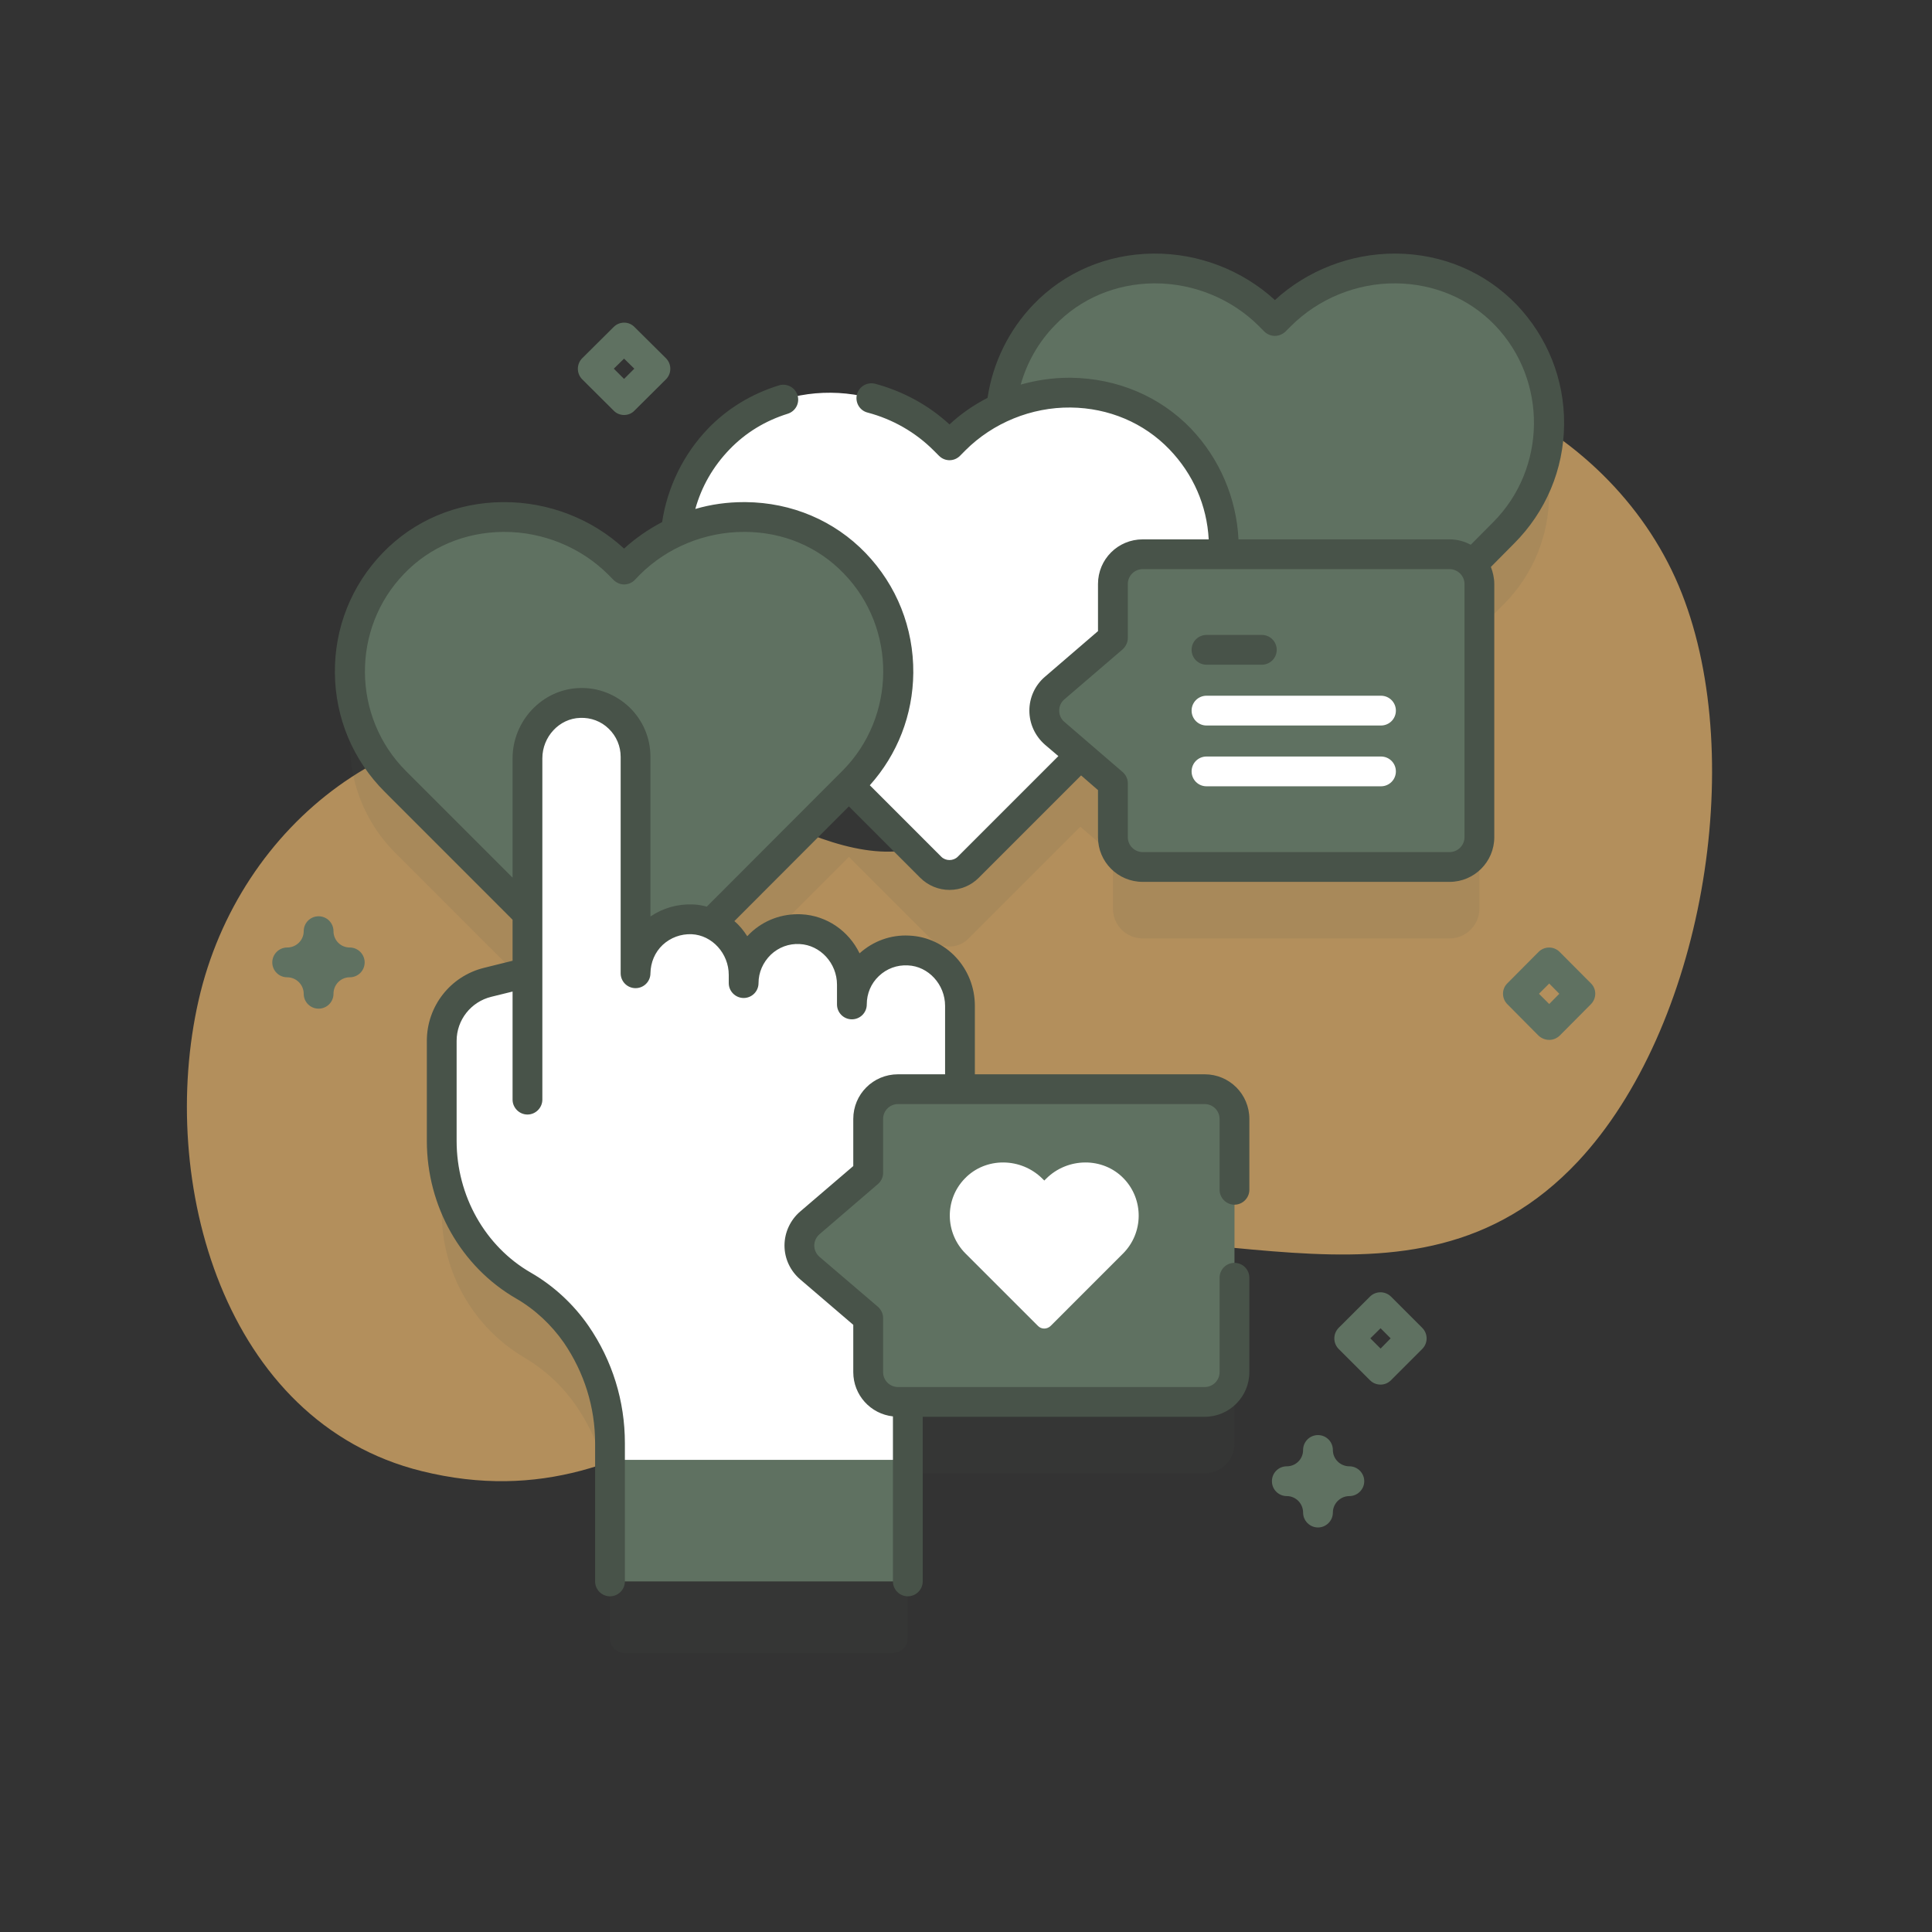 <svg xmlns="http://www.w3.org/2000/svg" xmlns:xlink="http://www.w3.org/1999/xlink" width="50" viewBox="0 0 37.5 37.5" height="50" preserveAspectRatio="xMidYMid meet"><rect x="0" y="0" width="37.5" height="37.5" fill="#333333" stroke="none"/><defs><clipPath id="6b43752029"><path d="M 3.625 7 L 33.23 7 L 33.23 29 L 3.625 29 Z M 3.625 7 " clip-rule="nonzero"></path></clipPath></defs><g clip-path="url(#6b43752029)"><path fill="#fcc374" d="M 32.645 11.52 C 31.355 8.23 27.371 6.258 24 7.566 C 20.148 9.055 21.426 15.18 17.93 16.418 C 16.039 17.086 13.246 14.586 11.34 14.203 C 7.82 13.496 4.637 15.98 3.855 19.414 C 3.055 22.922 4.336 27.605 8.188 28.555 C 12.777 29.688 15.168 25.562 19.016 24.379 C 22.965 23.164 27.355 26.035 30.629 22.543 C 33.043 19.961 33.926 14.777 32.645 11.52 Z M 32.645 11.52 " fill-opacity="0.635" fill-rule="nonzero"></path></g><path fill="#485349" d="M 29.227 7.5 C 28.051 6.277 26.066 6.297 24.867 7.496 L 24.746 7.617 L 24.621 7.496 C 23.422 6.293 21.438 6.277 20.262 7.504 C 19.773 8.012 19.5 8.648 19.438 9.297 C 19.109 9.449 18.801 9.66 18.535 9.926 L 18.43 10.031 L 18.305 9.906 C 17.105 8.707 15.121 8.688 13.945 9.914 C 13.461 10.422 13.184 11.059 13.121 11.711 C 12.793 11.859 12.484 12.07 12.219 12.336 L 12.113 12.441 L 11.992 12.32 C 10.793 11.121 8.809 11.102 7.633 12.324 C 6.496 13.508 6.508 15.391 7.676 16.559 L 10.238 19.121 L 10.238 20.266 L 9.469 20.453 C 8.941 20.582 8.574 21.055 8.574 21.594 L 8.574 23.531 C 8.574 24.691 9.184 25.766 10.184 26.355 C 10.574 26.586 10.918 26.902 11.184 27.289 C 11.613 27.91 11.84 28.645 11.84 29.398 L 11.84 31.797 C 11.84 31.957 11.969 32.086 12.129 32.086 L 17.328 32.086 C 17.488 32.086 17.617 31.957 17.617 31.797 L 17.617 28.926 C 17.617 28.816 17.625 28.707 17.641 28.598 L 23.383 28.598 C 23.703 28.598 23.961 28.34 23.961 28.02 L 23.961 23.105 C 23.961 22.785 23.703 22.527 23.383 22.527 L 18.633 22.527 L 18.633 20.91 C 18.633 20.34 18.188 19.855 17.617 19.836 C 17.023 19.816 16.535 20.293 16.535 20.883 L 16.535 20.5 C 16.535 19.93 16.09 19.441 15.52 19.422 C 14.926 19.402 14.434 19.879 14.434 20.473 L 14.434 20.309 C 14.434 19.871 14.172 19.48 13.793 19.316 L 16.477 16.633 L 18.066 18.223 C 18.266 18.422 18.594 18.422 18.793 18.223 L 20.969 16.047 L 21.602 16.59 L 21.602 17.637 C 21.602 17.957 21.859 18.215 22.18 18.215 L 28.137 18.215 C 28.453 18.215 28.715 17.957 28.715 17.637 L 28.715 12.723 C 28.715 12.578 28.66 12.445 28.57 12.344 L 29.184 11.734 C 30.348 10.566 30.363 8.688 29.227 7.5 Z M 29.227 7.5 " fill-opacity="0.1" fill-rule="nonzero"></path><path fill="#5f7161" d="M 29.223 6.109 C 28.047 4.891 26.047 4.926 24.852 6.125 L 24.746 6.23 L 24.641 6.125 C 23.441 4.926 21.441 4.891 20.266 6.109 C 19.125 7.297 19.141 9.18 20.309 10.348 L 24.383 14.422 C 24.582 14.621 24.906 14.621 25.109 14.422 L 29.184 10.348 C 30.352 9.18 30.363 7.297 29.223 6.109 Z M 29.223 6.109 " fill-opacity="1" fill-rule="nonzero"></path><path fill="#ffffff" d="M 22.906 8.523 C 21.73 7.301 19.734 7.34 18.535 8.539 L 18.43 8.641 L 18.324 8.539 C 17.125 7.34 15.125 7.301 13.949 8.523 C 12.809 9.707 12.824 11.59 13.992 12.758 L 18.066 16.832 C 18.266 17.035 18.594 17.035 18.793 16.832 L 22.867 12.758 C 24.035 11.59 24.047 9.707 22.906 8.523 Z M 22.906 8.523 " fill-opacity="1" fill-rule="nonzero"></path><path fill="#5f7161" d="M 16.594 10.934 C 15.418 9.715 13.418 9.75 12.219 10.949 L 12.113 11.055 L 12.008 10.949 C 10.809 9.75 8.812 9.715 7.637 10.934 C 6.496 12.117 6.508 14.004 7.676 15.172 L 11.75 19.246 C 11.949 19.445 12.277 19.445 12.477 19.246 L 16.551 15.172 C 17.719 14.004 17.734 12.117 16.594 10.934 Z M 16.594 10.934 " fill-opacity="1" fill-rule="nonzero"></path><path fill="#ffffff" d="M 18.633 19.523 L 18.633 24.168 C 18.633 24.926 18.406 25.668 17.988 26.297 C 17.742 26.664 17.621 27.098 17.621 27.539 L 17.621 28.336 L 17.328 28.625 L 12.129 28.625 L 11.84 28.336 L 11.84 28.012 C 11.84 27.258 11.613 26.52 11.184 25.898 C 10.914 25.508 10.562 25.184 10.16 24.953 C 9.164 24.379 8.574 23.293 8.574 22.145 L 8.574 20.203 C 8.574 19.664 8.941 19.195 9.465 19.066 L 10.238 18.875 L 10.238 14.719 C 10.238 14.148 10.684 13.664 11.25 13.645 C 11.848 13.621 12.336 14.102 12.336 14.691 L 12.336 18.891 C 12.34 18.293 12.836 17.816 13.438 17.844 C 14.004 17.871 14.434 18.359 14.434 18.922 L 14.434 19.082 C 14.434 18.488 14.934 18.008 15.535 18.035 C 16.098 18.062 16.535 18.547 16.535 19.113 L 16.535 19.496 C 16.535 18.898 17.031 18.418 17.633 18.449 C 18.199 18.473 18.633 18.961 18.633 19.523 Z M 18.633 19.523 " fill-opacity="1" fill-rule="nonzero"></path><path fill="#5f7161" d="M 11.84 28.336 L 17.617 28.336 L 17.617 30.695 L 11.84 30.695 Z M 11.84 28.336 " fill-opacity="1" fill-rule="nonzero"></path><path fill="#5f7161" d="M 23.961 26.633 L 23.961 21.719 C 23.961 21.398 23.703 21.141 23.383 21.141 L 17.43 21.141 C 17.109 21.141 16.852 21.398 16.852 21.719 L 16.852 22.766 L 15.719 23.734 C 15.449 23.965 15.449 24.383 15.719 24.613 L 16.852 25.582 L 16.852 26.633 C 16.852 26.953 17.109 27.211 17.43 27.211 L 23.383 27.211 C 23.703 27.211 23.961 26.953 23.961 26.633 Z M 23.961 26.633 " fill-opacity="1" fill-rule="nonzero"></path><path fill="#5f7161" d="M 28.715 16.25 L 28.715 11.336 C 28.715 11.016 28.453 10.758 28.137 10.758 L 22.18 10.758 C 21.859 10.758 21.602 11.016 21.602 11.336 L 21.602 12.383 L 20.469 13.355 C 20.203 13.586 20.203 14 20.469 14.23 L 21.602 15.203 L 21.602 16.25 C 21.602 16.57 21.859 16.828 22.18 16.828 L 28.137 16.828 C 28.453 16.828 28.715 16.57 28.715 16.25 Z M 28.715 16.25 " fill-opacity="1" fill-rule="nonzero"></path><path fill="#485349" d="M 30.359 8.238 C 30.367 7.363 30.035 6.539 29.434 5.91 C 28.824 5.281 28 4.93 27.102 4.922 C 27.094 4.922 27.082 4.922 27.07 4.922 C 26.211 4.922 25.371 5.25 24.746 5.824 C 24.109 5.242 23.262 4.914 22.387 4.922 C 21.488 4.93 20.664 5.281 20.059 5.91 C 19.582 6.406 19.27 7.043 19.168 7.723 C 18.902 7.859 18.652 8.031 18.43 8.238 C 18.023 7.863 17.527 7.594 16.988 7.449 C 16.832 7.41 16.676 7.5 16.633 7.656 C 16.594 7.809 16.684 7.969 16.84 8.008 C 17.328 8.137 17.77 8.391 18.121 8.742 L 18.227 8.848 C 18.34 8.961 18.52 8.961 18.633 8.848 L 18.738 8.742 C 19.273 8.207 20.02 7.902 20.781 7.91 C 21.52 7.918 22.203 8.207 22.699 8.723 C 23.16 9.203 23.426 9.812 23.461 10.469 L 22.18 10.469 C 21.699 10.469 21.312 10.855 21.312 11.336 L 21.312 12.25 L 20.281 13.137 C 20.09 13.301 19.98 13.539 19.98 13.793 C 19.98 14.047 20.09 14.285 20.281 14.453 L 20.543 14.676 L 18.59 16.629 C 18.504 16.715 18.355 16.715 18.27 16.629 L 16.883 15.242 C 17.422 14.641 17.719 13.875 17.727 13.062 C 17.734 12.188 17.406 11.363 16.801 10.734 C 16.195 10.105 15.367 9.754 14.473 9.746 C 14.461 9.746 14.449 9.746 14.441 9.746 C 14.117 9.746 13.801 9.789 13.496 9.879 C 13.617 9.445 13.84 9.055 14.16 8.723 C 14.473 8.398 14.852 8.168 15.289 8.031 C 15.441 7.984 15.527 7.824 15.48 7.672 C 15.434 7.52 15.273 7.434 15.121 7.48 C 14.594 7.641 14.117 7.93 13.742 8.32 C 13.266 8.816 12.953 9.457 12.852 10.133 C 12.586 10.273 12.336 10.445 12.113 10.648 C 11.488 10.07 10.648 9.746 9.789 9.746 C 9.777 9.746 9.766 9.746 9.754 9.746 C 8.859 9.754 8.031 10.105 7.426 10.734 C 6.82 11.363 6.492 12.188 6.5 13.062 C 6.508 13.934 6.852 14.758 7.473 15.375 L 9.949 17.852 L 9.949 18.648 L 9.398 18.785 C 8.742 18.945 8.285 19.531 8.285 20.203 L 8.285 22.145 C 8.285 23.414 8.949 24.586 10.016 25.203 C 10.383 25.414 10.703 25.715 10.945 26.062 C 11.34 26.641 11.551 27.312 11.551 28.012 L 11.551 30.695 C 11.551 30.855 11.68 30.984 11.84 30.984 C 12 30.984 12.129 30.855 12.129 30.695 L 12.129 28.012 C 12.129 27.195 11.887 26.41 11.422 25.734 C 11.133 25.316 10.746 24.957 10.305 24.703 C 9.414 24.191 8.863 23.207 8.863 22.145 L 8.863 20.203 C 8.863 19.797 9.141 19.445 9.535 19.348 L 9.949 19.246 L 9.949 21.344 C 9.949 21.5 10.078 21.633 10.238 21.633 C 10.398 21.633 10.527 21.5 10.527 21.344 L 10.527 14.719 C 10.527 14.301 10.855 13.945 11.262 13.934 C 11.469 13.926 11.668 14 11.816 14.145 C 11.965 14.289 12.047 14.484 12.047 14.691 L 12.047 18.891 C 12.047 19.051 12.176 19.18 12.336 19.18 C 12.496 19.18 12.625 19.051 12.625 18.891 C 12.629 18.68 12.711 18.484 12.863 18.34 C 13.016 18.199 13.215 18.125 13.426 18.133 C 13.824 18.152 14.145 18.508 14.145 18.922 L 14.145 19.082 C 14.145 19.242 14.277 19.371 14.434 19.371 C 14.594 19.371 14.723 19.242 14.723 19.082 C 14.723 18.875 14.809 18.68 14.961 18.531 C 15.113 18.387 15.312 18.312 15.523 18.324 C 15.922 18.344 16.246 18.695 16.246 19.113 L 16.246 19.496 C 16.246 19.656 16.375 19.785 16.535 19.785 C 16.695 19.785 16.824 19.656 16.824 19.496 C 16.824 19.285 16.906 19.09 17.059 18.945 C 17.211 18.801 17.41 18.727 17.621 18.738 C 18.02 18.754 18.344 19.109 18.344 19.523 L 18.344 20.852 L 17.43 20.852 C 16.949 20.852 16.562 21.238 16.562 21.719 L 16.562 22.633 L 15.531 23.516 C 15.34 23.68 15.227 23.922 15.227 24.176 C 15.227 24.43 15.34 24.668 15.531 24.832 L 16.562 25.715 L 16.562 26.633 C 16.562 27.078 16.898 27.445 17.332 27.492 C 17.332 27.508 17.332 27.523 17.332 27.539 L 17.332 30.695 C 17.332 30.855 17.461 30.984 17.621 30.984 C 17.777 30.984 17.91 30.855 17.91 30.695 L 17.91 27.539 C 17.91 27.527 17.91 27.512 17.91 27.5 L 23.383 27.5 C 23.863 27.5 24.25 27.109 24.25 26.633 L 24.25 24.801 C 24.25 24.641 24.121 24.512 23.961 24.512 C 23.801 24.512 23.672 24.641 23.672 24.801 L 23.672 26.633 C 23.672 26.793 23.543 26.922 23.383 26.922 L 17.43 26.922 C 17.27 26.922 17.141 26.793 17.141 26.633 L 17.141 25.582 C 17.141 25.5 17.102 25.418 17.039 25.363 L 15.906 24.395 C 15.844 24.34 15.805 24.262 15.805 24.176 C 15.805 24.09 15.844 24.012 15.906 23.957 L 17.039 22.984 C 17.102 22.93 17.141 22.852 17.141 22.766 L 17.141 21.719 C 17.141 21.559 17.27 21.43 17.43 21.43 L 23.383 21.43 C 23.543 21.43 23.672 21.559 23.672 21.719 L 23.672 23.094 C 23.672 23.25 23.801 23.383 23.961 23.383 C 24.121 23.383 24.25 23.25 24.25 23.094 L 24.25 21.719 C 24.25 21.238 23.863 20.852 23.383 20.852 L 18.922 20.852 L 18.922 19.523 C 18.922 18.793 18.363 18.191 17.648 18.16 C 17.289 18.141 16.949 18.266 16.684 18.504 C 16.477 18.074 16.051 17.77 15.551 17.746 C 15.18 17.73 14.828 17.859 14.562 18.113 C 14.543 18.133 14.523 18.152 14.504 18.172 C 14.434 18.062 14.352 17.961 14.254 17.879 L 16.477 15.652 L 17.859 17.035 C 18.012 17.188 18.215 17.273 18.43 17.273 C 18.645 17.273 18.848 17.188 18.996 17.039 L 20.984 15.051 L 21.312 15.336 L 21.312 16.25 C 21.312 16.73 21.699 17.117 22.18 17.117 L 28.137 17.117 C 28.613 17.117 29.004 16.73 29.004 16.25 L 29.004 11.336 C 29.004 11.219 28.977 11.105 28.938 11.004 L 29.387 10.551 C 30.004 9.934 30.352 9.113 30.359 8.238 Z M 13.453 17.555 C 13.152 17.543 12.867 17.625 12.625 17.789 L 12.625 14.691 C 12.625 14.324 12.48 13.984 12.219 13.73 C 11.953 13.477 11.605 13.34 11.242 13.355 C 10.527 13.379 9.949 13.992 9.949 14.719 L 9.949 17.035 L 7.879 14.965 C 6.832 13.918 6.816 12.199 7.844 11.137 C 8.34 10.617 9.023 10.332 9.762 10.324 C 9.77 10.324 9.777 10.324 9.789 10.324 C 10.543 10.324 11.277 10.625 11.805 11.152 L 11.91 11.258 C 11.965 11.312 12.039 11.344 12.113 11.344 C 12.191 11.344 12.266 11.312 12.32 11.258 L 12.422 11.152 C 12.953 10.625 13.684 10.324 14.441 10.324 C 14.449 10.324 14.457 10.324 14.465 10.324 C 15.207 10.328 15.887 10.617 16.383 11.137 C 17.41 12.199 17.395 13.918 16.348 14.965 L 13.719 17.598 C 13.633 17.574 13.543 17.559 13.453 17.555 Z M 28.426 16.25 C 28.426 16.41 28.293 16.539 28.137 16.539 L 22.18 16.539 C 22.02 16.539 21.891 16.41 21.891 16.25 L 21.891 15.203 C 21.891 15.117 21.852 15.039 21.789 14.984 L 20.66 14.012 C 20.594 13.957 20.559 13.879 20.559 13.793 C 20.559 13.707 20.594 13.629 20.66 13.574 L 21.789 12.605 C 21.852 12.547 21.891 12.469 21.891 12.383 L 21.891 11.336 C 21.891 11.176 22.02 11.047 22.18 11.047 L 28.137 11.047 C 28.293 11.047 28.426 11.176 28.426 11.336 Z M 28.547 10.574 C 28.426 10.508 28.285 10.469 28.137 10.469 L 24.039 10.469 C 24 9.668 23.672 8.902 23.117 8.32 C 22.512 7.691 21.684 7.344 20.785 7.332 C 20.777 7.332 20.766 7.332 20.754 7.332 C 20.434 7.332 20.117 7.379 19.812 7.465 C 19.934 7.035 20.156 6.641 20.477 6.312 C 20.973 5.797 21.652 5.508 22.391 5.5 C 22.402 5.5 22.41 5.5 22.418 5.5 C 23.172 5.5 23.906 5.801 24.434 6.328 L 24.539 6.434 C 24.594 6.488 24.668 6.52 24.746 6.52 C 24.82 6.52 24.895 6.488 24.949 6.438 L 25.055 6.332 C 25.59 5.797 26.332 5.492 27.098 5.5 C 27.836 5.508 28.52 5.797 29.016 6.312 C 30.043 7.379 30.023 9.098 28.977 10.141 Z M 28.547 10.574 " fill-opacity="1" fill-rule="nonzero"></path><path fill="#485349" d="M 24.492 12.902 L 23.418 12.902 C 23.258 12.902 23.129 12.773 23.129 12.613 C 23.129 12.453 23.258 12.324 23.418 12.324 L 24.492 12.324 C 24.652 12.324 24.781 12.453 24.781 12.613 C 24.781 12.773 24.652 12.902 24.492 12.902 Z M 24.492 12.902 " fill-opacity="1" fill-rule="nonzero"></path><path fill="#ffffff" d="M 26.805 14.082 L 23.418 14.082 C 23.258 14.082 23.129 13.953 23.129 13.793 C 23.129 13.633 23.258 13.504 23.418 13.504 L 26.805 13.504 C 26.965 13.504 27.094 13.633 27.094 13.793 C 27.094 13.953 26.965 14.082 26.805 14.082 Z M 26.805 14.082 " fill-opacity="1" fill-rule="nonzero"></path><path fill="#ffffff" d="M 26.805 15.262 L 23.418 15.262 C 23.258 15.262 23.129 15.133 23.129 14.973 C 23.129 14.812 23.258 14.684 23.418 14.684 L 26.805 14.684 C 26.965 14.684 27.094 14.812 27.094 14.973 C 27.094 15.133 26.965 15.262 26.805 15.262 Z M 26.805 15.262 " fill-opacity="1" fill-rule="nonzero"></path><path fill="#ffffff" d="M 21.812 22.875 C 21.406 22.453 20.719 22.465 20.305 22.879 L 20.27 22.914 L 20.234 22.879 C 19.82 22.465 19.133 22.453 18.727 22.875 C 18.332 23.281 18.34 23.93 18.742 24.332 L 20.145 25.734 C 20.211 25.805 20.324 25.805 20.395 25.734 L 21.797 24.332 C 22.199 23.93 22.203 23.281 21.812 22.875 Z M 21.812 22.875 " fill-opacity="1" fill-rule="nonzero"></path><path fill="#5f7161" d="M 25.582 29.648 C 25.422 29.648 25.293 29.516 25.293 29.359 C 25.293 29.184 25.152 29.039 24.977 29.039 C 24.816 29.039 24.688 28.91 24.688 28.75 C 24.688 28.59 24.816 28.461 24.977 28.461 C 25.152 28.461 25.293 28.32 25.293 28.145 C 25.293 27.984 25.422 27.855 25.582 27.855 C 25.742 27.855 25.871 27.984 25.871 28.145 C 25.871 28.32 26.016 28.461 26.191 28.461 C 26.348 28.461 26.48 28.59 26.48 28.75 C 26.48 28.91 26.348 29.039 26.191 29.039 C 26.016 29.039 25.871 29.184 25.871 29.359 C 25.871 29.516 25.742 29.648 25.582 29.648 Z M 25.582 29.648 " fill-opacity="1" fill-rule="nonzero"></path><path fill="#5f7161" d="M 6.184 19.578 C 6.023 19.578 5.895 19.449 5.895 19.289 C 5.895 19.113 5.75 18.969 5.574 18.969 C 5.414 18.969 5.285 18.84 5.285 18.68 C 5.285 18.523 5.414 18.391 5.574 18.391 C 5.75 18.391 5.895 18.25 5.895 18.074 C 5.895 17.914 6.023 17.785 6.184 17.785 C 6.344 17.785 6.473 17.914 6.473 18.074 C 6.473 18.25 6.613 18.391 6.789 18.391 C 6.949 18.391 7.078 18.523 7.078 18.68 C 7.078 18.84 6.949 18.969 6.789 18.969 C 6.613 18.969 6.473 19.113 6.473 19.289 C 6.473 19.449 6.344 19.578 6.184 19.578 Z M 6.184 19.578 " fill-opacity="1" fill-rule="nonzero"></path><path fill="#5f7161" d="M 26.797 26.875 C 26.723 26.875 26.648 26.848 26.59 26.789 L 25.984 26.184 C 25.871 26.07 25.871 25.887 25.984 25.773 L 26.59 25.168 C 26.703 25.055 26.887 25.055 27 25.168 L 27.605 25.773 C 27.719 25.887 27.719 26.07 27.605 26.184 L 27 26.789 C 26.941 26.848 26.871 26.875 26.797 26.875 Z M 26.598 25.977 L 26.797 26.176 L 26.992 25.977 L 26.797 25.781 Z M 26.598 25.977 " fill-opacity="1" fill-rule="nonzero"></path><path fill="#5f7161" d="M 30.07 20.184 C 29.996 20.184 29.922 20.156 29.863 20.102 L 29.258 19.492 C 29.145 19.379 29.145 19.195 29.258 19.086 L 29.863 18.477 C 29.977 18.363 30.16 18.363 30.273 18.477 L 30.879 19.086 C 30.992 19.195 30.992 19.379 30.879 19.492 L 30.273 20.102 C 30.215 20.156 30.145 20.184 30.07 20.184 Z M 29.871 19.289 L 30.07 19.488 L 30.266 19.289 L 30.07 19.09 Z M 29.871 19.289 " fill-opacity="1" fill-rule="nonzero"></path><path fill="#5f7161" d="M 12.113 8.055 C 12.039 8.055 11.965 8.027 11.91 7.969 L 11.301 7.363 C 11.188 7.25 11.188 7.066 11.301 6.953 L 11.91 6.348 C 12.023 6.234 12.207 6.234 12.316 6.348 L 12.926 6.953 C 13.039 7.066 13.039 7.25 12.926 7.363 L 12.316 7.969 C 12.262 8.027 12.188 8.055 12.113 8.055 Z M 11.914 7.156 L 12.113 7.355 L 12.312 7.156 L 12.113 6.961 Z M 11.914 7.156 " fill-opacity="1" fill-rule="nonzero"></path></svg>